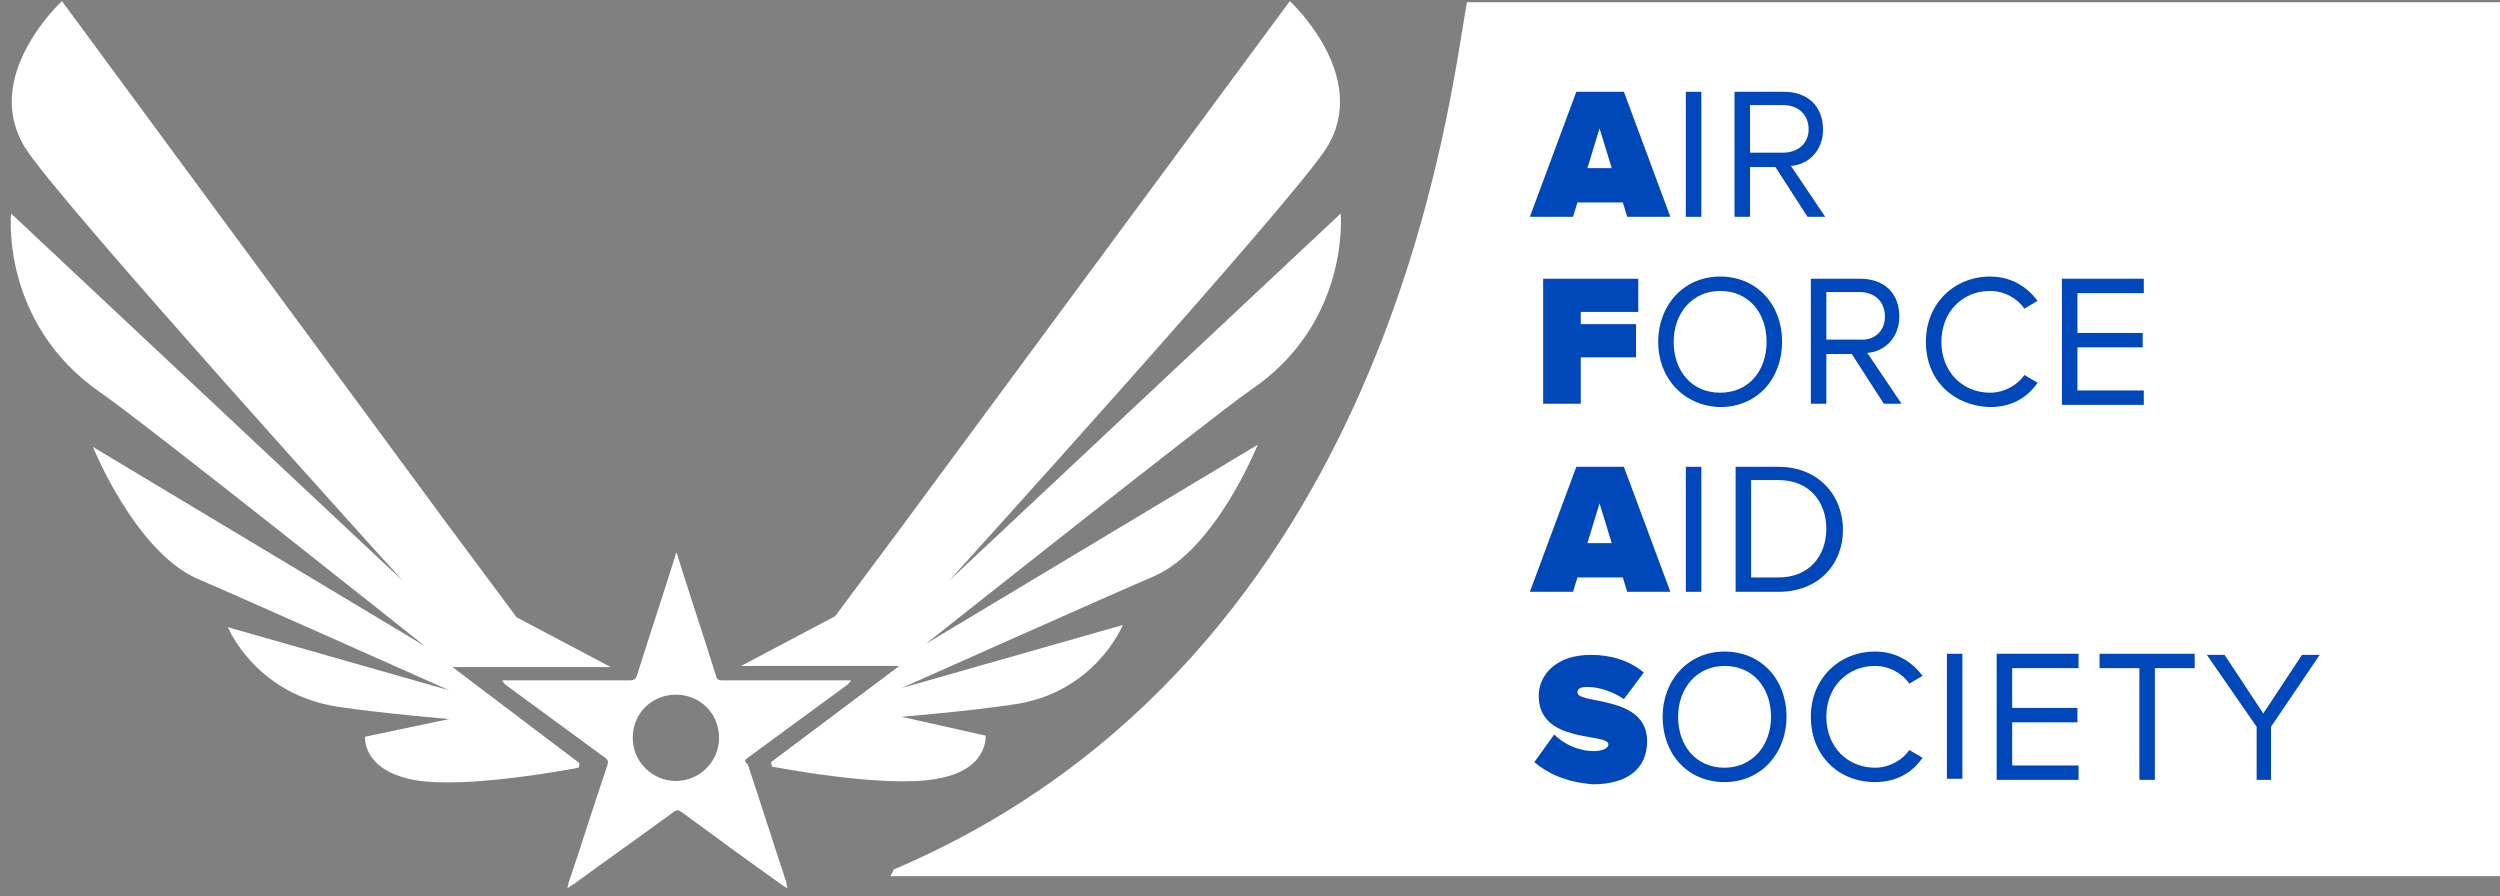 <?xml version="1.0" encoding="utf-8"?>
<!-- Generator: Adobe Illustrator 23.1.1, SVG Export Plug-In . SVG Version: 6.00 Build 0)  -->
<svg version="1.1" id="Layer_1" xmlns="http://www.w3.org/2000/svg" xmlns:xlink="http://www.w3.org/1999/xlink" x="0px" y="0px"
	 viewBox="0 0 226 81" style="enable-background:new 0 0 226 81;" xml:space="preserve">
<rect x="0" y="0" width="226" height="81" fill="#808080" stroke="none"/>
<style type="text/css">
	.st0{fill:#FFFFFF;}
	.st1{fill:#0047BA;}
</style>
<path class="st0" d="M132.6,0.1c0,0.1,0,0.1,0,0.2c-1.5,7.7-6.5,59-51.8,78.3l-0.3,0.6H226v-79H132.6z"/>
<g>
	<path class="st1" d="M147.1,19.6l-0.4-1.3h-4.1l-0.4,1.3h-3.9l4.2-11.3h4.3l4.2,11.3H147.1z M144.6,11.6l-1.1,3.6h2.2L144.6,11.6z"
		/>
	<path class="st1" d="M152.4,19.6V8.3h1.4v11.3H152.4z"/>
	<path class="st1" d="M163.4,19.6l-2.9-4.5h-2.3v4.5h-1.4V8.3h4.5c2.1,0,3.5,1.3,3.5,3.4c0,2-1.4,3.2-2.9,3.3l3.1,4.6H163.4z
		 M163.5,11.7c0-1.3-0.9-2.2-2.3-2.2h-3v4.3h3C162.6,13.8,163.5,12.9,163.5,11.7z"/>
	<path class="st1" d="M139.5,36.5V25.2h8.6v3h-5.2v1.1h5v3h-5v4.2H139.5z"/>
	<path class="st1" d="M149.9,30.9c0-3.3,2.3-5.9,5.6-5.9c3.3,0,5.6,2.5,5.6,5.9s-2.3,5.9-5.6,5.9C152.2,36.7,149.9,34.2,149.9,30.9z
		 M159.7,30.9c0-2.6-1.6-4.6-4.2-4.6c-2.5,0-4.2,2-4.2,4.6c0,2.6,1.6,4.6,4.2,4.6C158.1,35.5,159.7,33.5,159.7,30.9z"/>
	<path class="st1" d="M170.3,36.5l-2.9-4.5h-2.3v4.5h-1.4V25.2h4.5c2.1,0,3.5,1.3,3.5,3.4c0,2-1.4,3.2-2.9,3.3l3.1,4.6H170.3z
		 M170.4,28.6c0-1.3-0.9-2.2-2.3-2.2h-3v4.3h3C169.5,30.8,170.4,29.9,170.4,28.6z"/>
	<path class="st1" d="M174.1,30.9c0-3.5,2.6-5.9,5.8-5.9c2,0,3.4,1,4.3,2.2l-1.2,0.7c-0.6-0.9-1.8-1.6-3.1-1.6
		c-2.5,0-4.4,1.9-4.4,4.6c0,2.7,1.9,4.6,4.4,4.6c1.3,0,2.5-0.7,3.1-1.6l1.2,0.7c-0.9,1.3-2.3,2.2-4.3,2.2
		C176.6,36.7,174.1,34.4,174.1,30.9z"/>
	<path class="st1" d="M186.4,36.5V25.2h7.4v1.3h-6v3.6h5.9v1.3h-5.9v3.9h6v1.3H186.4z"/>
	<path class="st1" d="M147.1,53.5l-0.4-1.3h-4.1l-0.4,1.3h-3.9l4.2-11.3h4.3l4.2,11.3H147.1z M144.6,45.5l-1.1,3.6h2.2L144.6,45.5z"
		/>
	<path class="st1" d="M152.4,53.5V42.2h1.4v11.3H152.4z"/>
	<path class="st1" d="M156.9,53.5V42.2h3.9c3.5,0,5.8,2.5,5.8,5.7c0,3.2-2.3,5.6-5.8,5.6H156.9z M165.1,47.8c0-2.4-1.5-4.4-4.3-4.4
		h-2.5v8.8h2.5C163.5,52.2,165.1,50.3,165.1,47.8z"/>
	<path class="st1" d="M138.7,68.9l1.8-2.5c0.8,0.8,2.1,1.5,3.6,1.5c0.6,0,1.3-0.2,1.3-0.6c0-1.1-6.3,0-6.3-4.4
		c0-1.9,1.6-3.7,4.7-3.7c1.8,0,3.5,0.5,4.8,1.6l-1.8,2.4c-1-0.7-2.3-1.1-3.3-1.1c-0.7,0-0.9,0.2-0.9,0.5c0,1.1,6.3,0.2,6.3,4.4
		c0,2.5-1.8,3.9-4.9,3.9C141.5,70.7,139.9,69.9,138.7,68.9z"/>
	<path class="st1" d="M150.3,64.8c0-3.3,2.3-5.9,5.6-5.9c3.3,0,5.6,2.5,5.6,5.9c0,3.3-2.3,5.9-5.6,5.9
		C152.5,70.7,150.3,68.1,150.3,64.8z M160.1,64.8c0-2.6-1.6-4.6-4.2-4.6c-2.5,0-4.2,2-4.2,4.6c0,2.6,1.6,4.6,4.2,4.6
		C158.4,69.4,160.1,67.4,160.1,64.8z"/>
	<path class="st1" d="M163.7,64.8c0-3.5,2.6-5.9,5.8-5.9c2,0,3.4,1,4.3,2.2l-1.2,0.7c-0.6-0.9-1.8-1.6-3.1-1.6
		c-2.5,0-4.4,1.9-4.4,4.6c0,2.7,1.9,4.6,4.4,4.6c1.3,0,2.5-0.7,3.1-1.6l1.2,0.7c-0.9,1.3-2.3,2.2-4.3,2.2
		C166.2,70.7,163.7,68.3,163.7,64.8z"/>
	<path class="st1" d="M176,70.5V59.1h1.4v11.3H176z"/>
	<path class="st1" d="M180.5,70.5V59.1h7.4v1.3h-6V64h5.9v1.3h-5.9v3.9h6v1.3H180.5z"/>
	<path class="st1" d="M193.4,70.5V60.4h-3.6v-1.3h8.6v1.3h-3.6v10.1H193.4z"/>
	<path class="st1" d="M204,70.5v-4.8l-4.5-6.5h1.6l3.5,5.3l3.5-5.3h1.6l-4.4,6.5v4.8H204z"/>
</g>
<path class="st0" d="M121.2,19.3L85.8,52.5c0,0,31-34.2,34.1-39.1c4.1-6.5-3.3-13.3-3.3-13.3l-35,47.4l-6.1,8.2l-8.5,4.5h14.3
	l-11.6,8.7l0.1,0.4c0,0,10.2,2,14.9,1.1c4.7-0.8,4.4-3.9,4.4-3.9l-7.6-1.7c0,0,6-0.5,10-1.1c7.5-1,10-7.2,10-7.2l-20,5.7
	c0,0,19.5-8.7,22.8-10.1c5.6-2.4,9.4-11.9,9.4-11.9l-30,18c0,0,25.6-20.3,29.3-22.9C122.1,29.2,121.2,19.3,121.2,19.3z"/>
<path class="st0" d="M40.9,60.3h14.3l-8.5-4.5l-6.1-8.2L5.6,0.1c0,0-7.4,6.8-3.3,13.3c3.1,4.9,34.1,39.1,34.1,39.1L1,19.3
	c0,0-1,9.9,8.1,16.2c3.8,2.6,29.3,22.9,29.3,22.9l-30-18c0,0,3.8,9.4,9.4,11.9c3.3,1.4,22.8,10.1,22.8,10.1l-20-5.7
	c0,0,2.5,6.1,10,7.2c4,0.6,10,1.1,10,1.1L33,66.6c0,0-0.3,3,4.4,3.9s14.9-1.1,14.9-1.1l0.1-0.4L40.9,60.3z"/>
<path class="st0" d="M67.6,68.5c3-2.2,6-4.4,9-6.6c0.1-0.1,0.2-0.2,0.3-0.3c0,0,0-0.1,0-0.1c-0.2,0-0.3,0-0.5,0c-3.7,0-7.4,0-11.1,0
	c-0.4,0-0.5-0.1-0.6-0.5c-1.1-3.5-2.3-7.1-3.4-10.6c0-0.1-0.1-0.3-0.1-0.4c0,0-0.1,0-0.1,0c0,0.1-0.1,0.3-0.1,0.4
	c-1.1,3.5-2.3,7.1-3.4,10.6c-0.1,0.4-0.3,0.5-0.7,0.5c-3.7,0-7.4,0-11.1,0c-0.1,0-0.3,0-0.4,0c0.1,0.2,0.2,0.3,0.3,0.4
	c3,2.2,6,4.4,9,6.6c0.3,0.2,0.3,0.4,0.2,0.7c-1.2,3.5-2.3,7.1-3.5,10.6c0,0.1-0.1,0.3-0.1,0.5c0.3-0.2,0.4-0.3,0.6-0.4
	c3-2.2,6-4.3,9-6.5c0.3-0.2,0.4-0.2,0.7,0c3,2.2,6,4.4,9.1,6.6c0.1,0.1,0.3,0.2,0.5,0.3c-0.1-0.2-0.1-0.4-0.1-0.5
	c-1.2-3.6-2.3-7.1-3.5-10.7C67.3,68.9,67.3,68.7,67.6,68.5z M61.1,70.6c-2.1,0-3.9-1.7-3.9-3.9s1.7-3.9,3.9-3.9s3.9,1.7,3.9,3.9
	S63.2,70.6,61.1,70.6z"/>
</svg>
